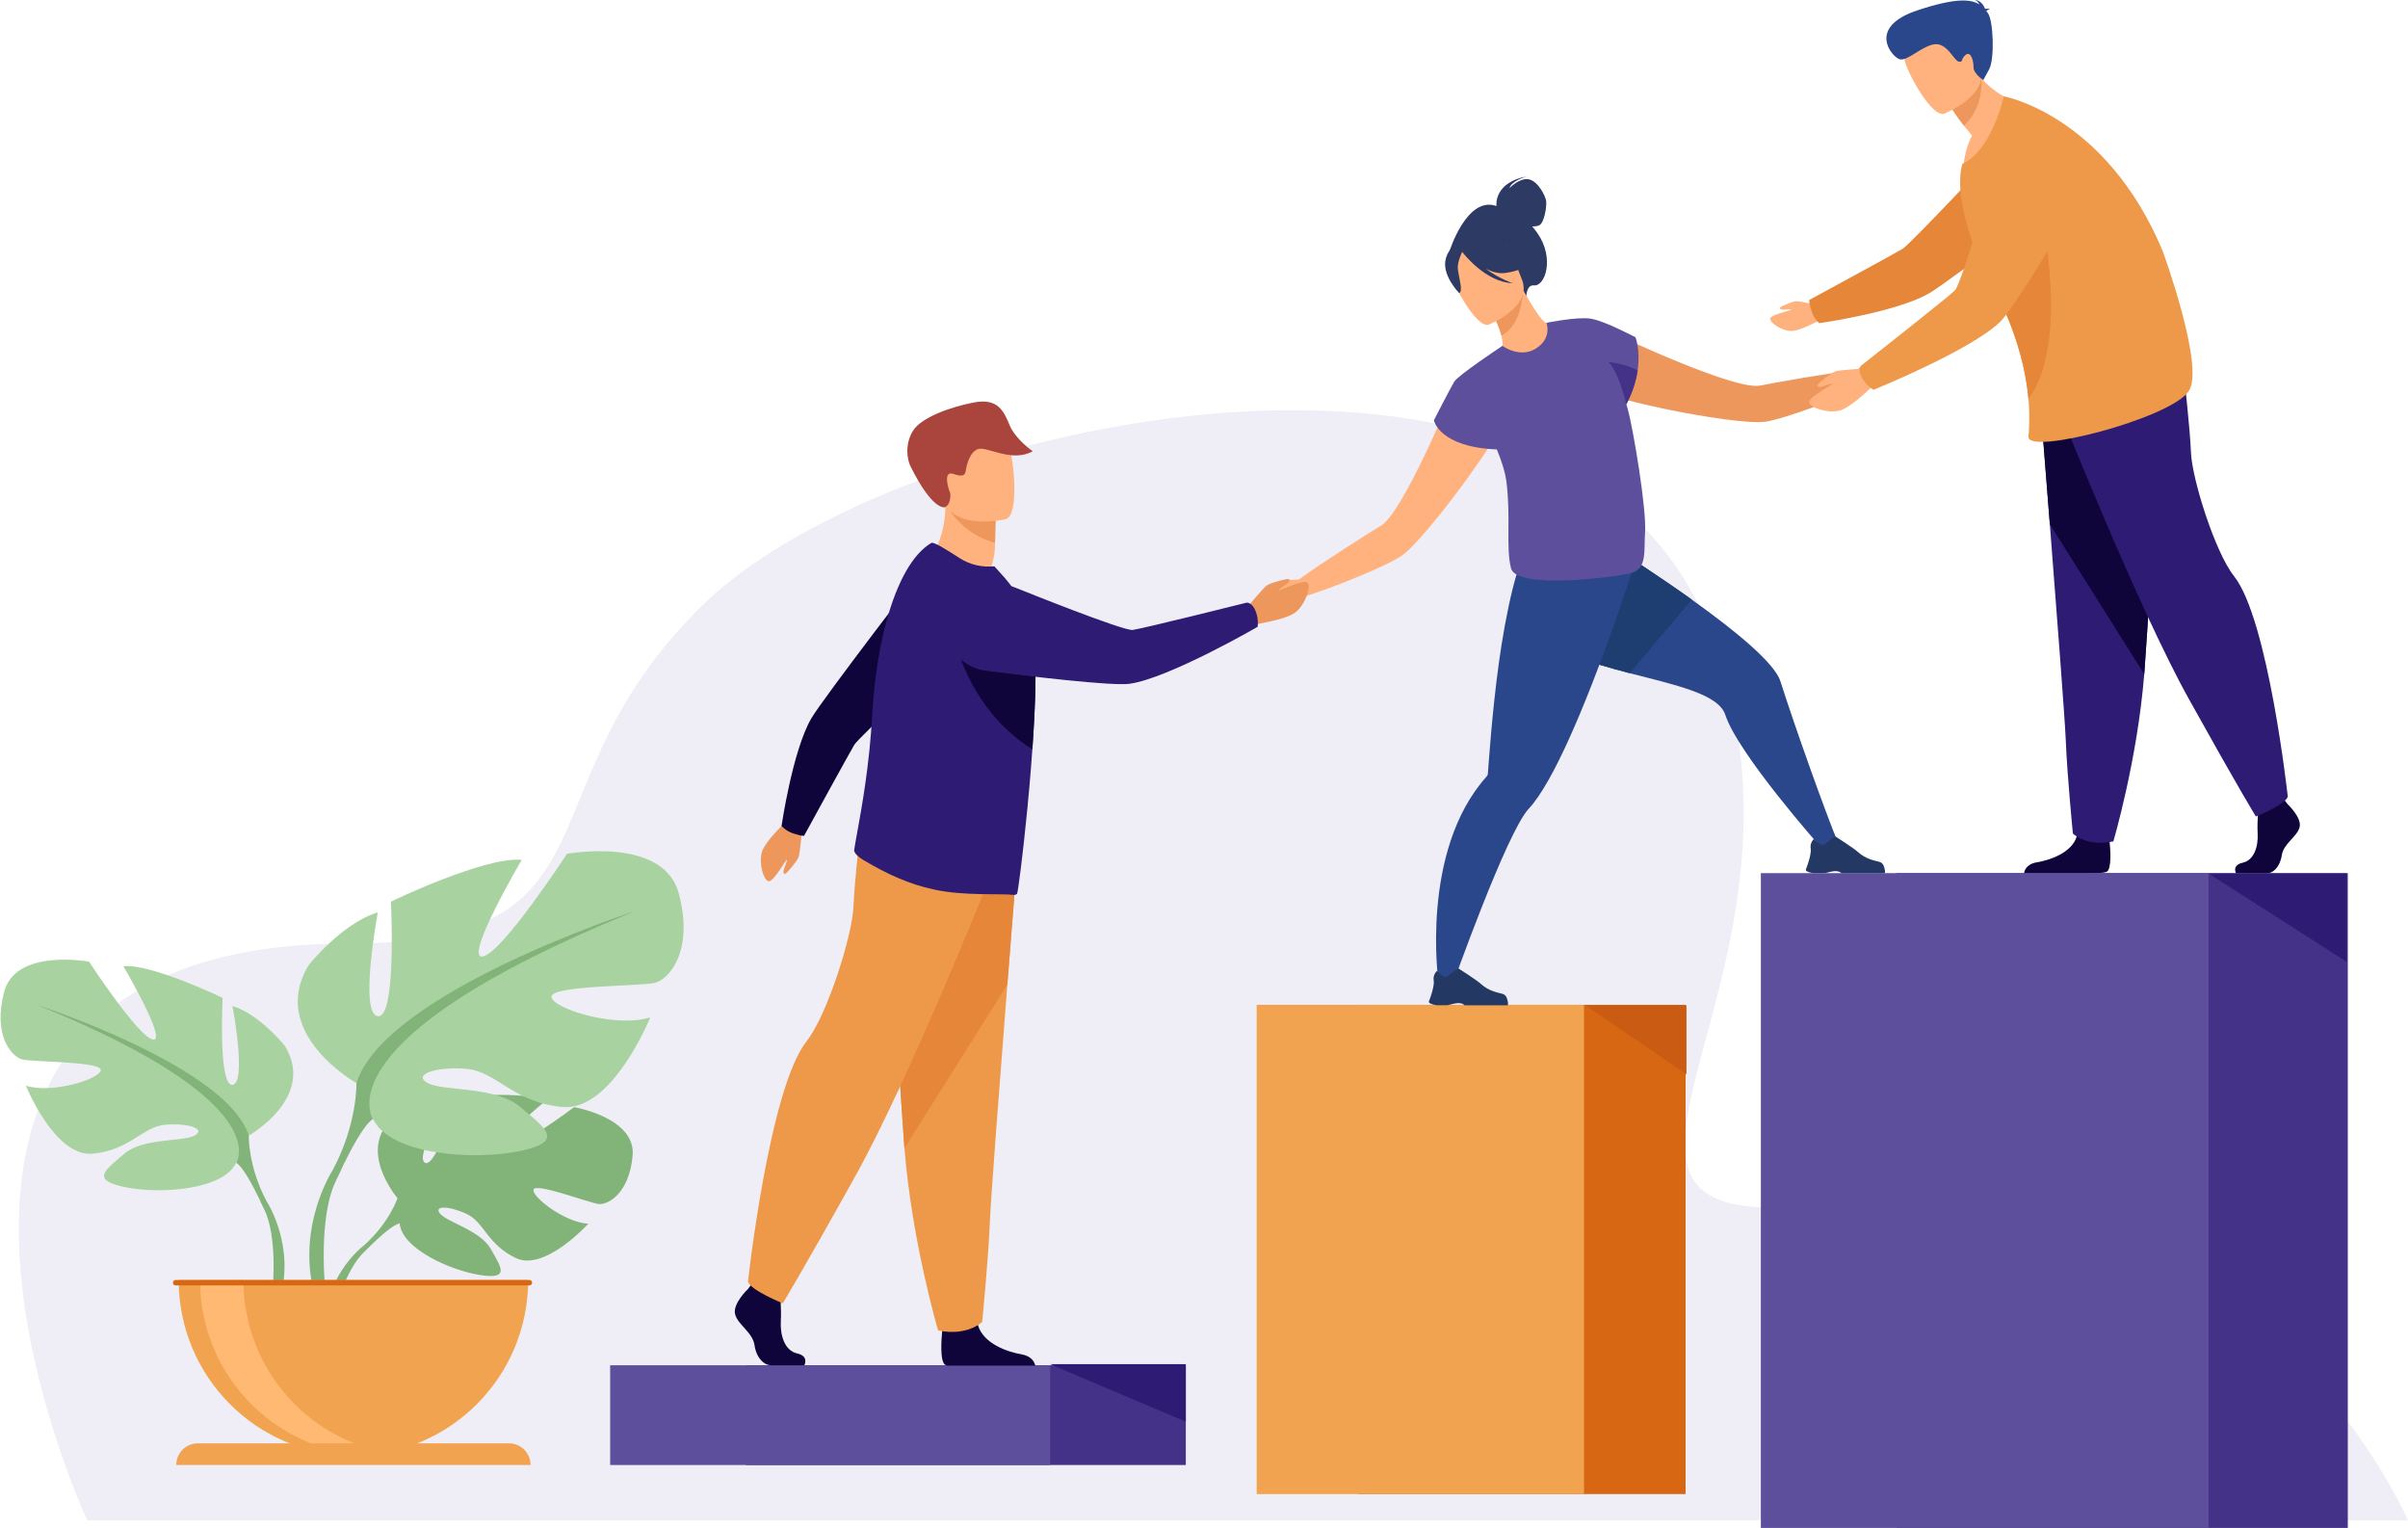 <svg width="640" height="406" viewBox="0 0 640 406" fill="none" xmlns="http://www.w3.org/2000/svg">
<path opacity="0.1" d="M23.205 404C23.205 404 -48.558 250.699 92.878 250.699C167.608 250.699 136.823 208.638 187.63 159.96C238.437 111.282 416.116 72.391 453.936 166.39C491.753 260.389 398.293 331.756 488.603 319.513C597.129 304.801 640 404 640 404H23.205Z" fill="#5E4F9C"/>
<path d="M315.163 362.779H198.223V389.277H315.163V362.779Z" fill="#433288"/>
<path d="M279.104 362.779H162.166V389.28H279.104V362.779Z" fill="#5E4F9C"/>
<path d="M361 397H448V267H361V397Z" fill="#D86713"/>
<path d="M334 397H421V267H334V397Z" fill="#F1A34F"/>
<path d="M421.389 267.135L448.238 285.474V267.135H421.389Z" fill="#C95C12"/>
<path d="M152.599 294.189C152.599 294.189 136.314 306.341 133.141 305.603C129.964 304.865 145.042 292.486 145.042 292.486C139.369 289.749 121.735 291.466 121.735 291.466C121.735 291.466 115.86 310.476 112.964 308.977C110.068 307.477 119.022 292.411 119.022 292.411C112.703 292.027 104.955 296.737 104.955 296.737C94.345 305.144 105.652 318.383 105.652 318.383C105.652 318.383 103.475 324.927 96.774 330.887C96.774 330.887 87.207 337.989 86.541 350.676L88.279 350.833C88.279 350.833 91.032 339.015 96.036 333.427C96.23 333.223 96.514 332.933 96.861 332.581C97.678 331.823 98.248 331.256 98.63 330.832C101.121 328.432 104.561 325.372 106.22 325.075C106.22 325.075 106.136 324.77 106.15 324.238C106.174 324.506 106.197 324.782 106.22 325.075C106.788 331.765 119.722 337.608 127.68 338.808C135.637 340.008 133.175 336.728 130.436 331.86C127.694 326.993 119.019 324.817 117.038 322.573C115.057 320.333 119.152 320.327 123.944 322.524C128.736 324.721 129.394 330.579 137.085 334.275C144.775 337.971 156.346 325.165 156.346 325.165C150.216 324.854 141.466 318.174 141.781 316.131C142.097 314.088 156.639 319.656 159.123 319.923C161.608 320.191 167.266 317.087 168.14 307.039C169.015 296.99 152.602 294.189 152.602 294.189H152.599Z" fill="#82B378"/>
<path d="M66.118 301.735C66.118 301.735 84.103 291.629 75.712 277.91C75.712 277.91 68.997 269.486 61.804 267.321C61.804 267.321 65.641 287.779 61.804 288.258C57.967 288.74 59.166 265.156 59.166 265.156C59.166 265.156 40.22 256.012 32.787 256.732C32.787 256.732 44.537 276.707 40.7 276.225C36.864 275.743 23.674 255.529 23.674 255.529C23.674 255.529 4.25 251.92 1.132 263.471C-1.987 275.022 3.049 280.799 5.927 281.519C8.805 282.24 27.27 282.002 26.79 284.408C26.309 286.814 13.841 290.664 6.885 288.499C6.885 288.499 14.559 307.512 24.633 306.548C34.704 305.586 37.822 299.326 44.056 298.847C50.291 298.365 54.849 300.05 51.73 301.735C48.611 303.421 38.06 302.288 33.024 306.582C27.989 310.88 23.912 313.527 33.264 315.451C42.617 317.378 59.403 316.172 62.759 308.954L66.115 301.735H66.118Z" fill="#A8D29F"/>
<path d="M70.913 319.301C65.878 309.915 66.118 301.732 66.118 301.732C60.362 283.443 10.004 267.077 10.004 267.077C74.032 293.067 62.762 308.951 62.762 308.951C64.488 309.962 67.074 314.777 68.872 318.473C69.127 319.101 69.532 319.972 70.135 321.152C70.378 321.687 70.575 322.123 70.708 322.428C74.003 330.707 72.257 345.001 72.257 345.001L74.255 345.538C78.683 331.131 70.916 319.295 70.916 319.295L70.913 319.301Z" fill="#82B378"/>
<path d="M94.73 287.793C94.73 287.793 71.021 274.47 82.085 256.387C82.085 256.387 90.937 245.283 100.42 242.43C100.42 242.43 95.361 269.393 100.42 270.03C105.479 270.663 103.898 239.576 103.898 239.576C103.898 239.576 128.87 227.523 138.671 228.473C138.671 228.473 123.183 254.803 128.238 254.169C133.297 253.536 150.682 226.889 150.682 226.889C150.682 226.889 176.288 222.129 180.397 237.359C184.506 252.586 177.869 260.199 174.076 261.152C170.283 262.105 145.942 261.786 146.573 264.959C147.205 268.132 163.643 273.206 172.811 270.352C172.811 270.352 162.696 295.412 149.42 294.145C136.143 292.875 132.035 284.629 123.814 283.995C115.596 283.362 109.588 285.582 113.699 287.802C117.808 290.022 131.719 288.528 138.356 294.192C144.992 299.855 150.367 303.345 138.04 305.882C125.713 308.419 103.585 306.835 99.157 297.316L94.733 287.799L94.73 287.793Z" fill="#A8D29F"/>
<path d="M168.702 242.113C168.702 242.113 102.32 263.683 94.733 287.793C94.733 287.793 95.049 298.58 88.412 310.95C88.412 310.95 78.176 326.551 84.01 345.541L86.645 344.832C86.645 344.832 84.344 325.991 88.69 315.079C88.866 314.678 89.124 314.1 89.446 313.397C90.239 311.839 90.772 310.691 91.111 309.863C93.476 304.993 96.887 298.644 99.163 297.313C99.163 297.313 84.306 276.376 168.708 242.116L168.702 242.113Z" fill="#82B378"/>
<path d="M93.934 386.726C119.583 386.726 140.374 365.859 140.374 340.122H47.491C47.491 365.862 68.284 386.726 93.931 386.726H93.934Z" fill="#F1A34F"/>
<path d="M105.36 386.369C103.472 386.604 101.546 386.726 99.589 386.726C73.942 386.726 53.152 365.859 53.152 340.122H64.688C64.688 363.9 82.432 383.518 105.36 386.371V386.369Z" fill="#FFB973"/>
<path d="M135.286 383.521H52.578C49.413 383.521 46.848 386.095 46.848 389.271H141.014C141.014 386.095 138.448 383.521 135.283 383.521H135.286Z" fill="#F1A34F"/>
<path d="M140.718 340.122H46.677C46.283 340.122 45.965 340.441 45.965 340.837C45.965 341.232 46.283 341.552 46.677 341.552H140.718C141.112 341.552 141.431 341.232 141.431 340.837C141.431 340.441 141.112 340.122 140.718 340.122Z" fill="#D86713"/>
<path d="M499.082 94.705C497.735 94.498 493.679 98.264 493.679 98.264C485.018 99.27 472.352 101.577 467.795 102.457C464.563 103.082 455.873 100.11 447.383 96.695C437.286 92.633 427.476 87.948 427.476 87.948C421.873 87.661 415.511 97.918 426.874 104.442C428.608 105.439 435.126 107.136 442.629 108.688C452.981 110.826 465.209 112.686 469.373 112.032C474.208 111.274 487.896 106.25 496.039 102.399C496.039 102.399 496.047 102.396 496.059 102.391C496.091 102.376 496.12 102.362 496.149 102.347C496.638 102.118 498.63 101.228 499.959 101.307C501.485 101.397 504.882 98.596 504.986 97.849C505.09 97.102 500.426 94.914 499.079 94.708L499.082 94.705Z" fill="#ED975D"/>
<path d="M488.507 223.922L483.738 224.896C483.738 224.896 461.914 200.289 458.546 189.932C456.745 184.4 445.223 182.008 433.18 178.884C422.701 176.165 411.828 172.89 406.633 166.497C395.47 152.764 413.643 135.886 413.643 135.886C413.643 135.886 432.963 147.411 449.633 159.313C461.282 167.633 471.637 176.138 473.198 181.026C476.985 192.914 485.024 215.51 488.507 223.922Z" fill="#2B478B"/>
<path d="M482.122 232.041H484.804C485.701 231.899 486.364 231.637 487.288 231.518C488.687 231.335 489.332 231.911 489.46 232.041C489.477 232.059 489.486 232.067 489.486 232.067H500.88C501.167 231.658 500.892 230.705 500.622 230.004C500.44 229.528 500.046 229.167 499.557 229.025C498.349 228.673 495.966 228.36 493.786 226.378C492.558 225.265 487.858 222.286 487.858 222.286L487.832 222.281C487.728 222.281 487.239 222.435 485.099 224.245C483.993 225.181 482.111 222.926 482.111 222.926C482.111 222.926 481.757 223.219 481.494 223.765C481.282 224.198 481.126 224.791 481.248 225.521C481.419 226.552 480.868 228.467 480.431 229.76C480.165 230.545 479.942 231.103 479.942 231.103C479.942 231.103 479.814 231.748 482.122 232.038V232.041Z" fill="#233862"/>
<path d="M449.633 159.313L433.18 178.884C422.701 176.165 411.828 172.89 406.633 166.497C395.47 152.764 413.643 135.886 413.643 135.886C413.643 135.886 432.963 147.411 449.633 159.313Z" fill="#1E3D70"/>
<path d="M434.683 149.094C434.683 149.094 433.357 153.29 431.197 159.604C428.466 167.589 424.401 178.957 419.988 189.5C419.018 191.815 418.033 194.094 417.04 196.288C413.371 204.401 409.616 211.354 406.312 214.891C400.37 221.246 385.929 262.091 385.929 262.091L382.33 261.091C382.33 261.091 377.312 226.212 395.085 206.365C395.276 206.153 395.424 205.909 395.444 205.624C395.444 205.624 395.444 205.618 395.444 205.615C395.682 202.678 396.527 189.52 398.366 176.191C398.818 172.919 399.33 169.641 399.907 166.5C399.941 166.299 399.982 166.099 400.017 165.901C402.721 151.372 405.31 144.909 408.651 141.66L433.224 148.681L434.677 149.096L434.683 149.094Z" fill="#2B478B"/>
<path d="M381.928 267.106H384.609C385.507 266.964 386.17 266.702 387.093 266.583C388.492 266.4 389.138 266.975 389.265 267.106C389.282 267.124 389.291 267.132 389.291 267.132H400.685C400.972 266.723 400.697 265.77 400.428 265.069C400.245 264.593 399.852 264.232 399.362 264.09C398.155 263.738 395.772 263.427 393.591 261.446C392.363 260.333 387.664 257.351 387.664 257.351L387.638 257.345C387.533 257.345 387.044 257.499 384.904 259.31C383.798 260.246 381.916 257.991 381.916 257.991C381.916 257.991 381.563 258.284 381.299 258.83C381.088 259.26 380.931 259.856 381.056 260.585C381.227 261.617 380.677 263.532 380.239 264.825C379.973 265.61 379.75 266.168 379.75 266.168C379.75 266.168 379.623 266.816 381.93 267.103L381.928 267.106Z" fill="#233862"/>
<path d="M387.198 101.656C387.198 101.656 383.086 111.75 378.346 121.575C374.358 129.837 369.928 137.906 367.119 139.626C363.158 142.056 352.247 148.905 345.168 154.013C345.168 154.013 339.643 153.973 338.786 155.033C337.928 156.094 335.948 160.862 336.524 161.345C337.103 161.827 341.493 161.603 342.561 160.505C343.491 159.549 345.564 158.86 346.08 158.7C346.111 158.692 346.143 158.68 346.175 158.671C346.19 158.668 346.198 158.666 346.198 158.666C354.801 156.01 368.292 150.477 372.375 147.771C375.89 145.441 383.688 135.805 389.905 127.23C394.414 121.011 398.091 115.354 398.705 113.445C402.73 100.947 391.144 97.66 387.195 101.658L387.198 101.656Z" fill="#FFB27D"/>
<path d="M408.701 62.075C408.211 61.36 407.719 60.73 407.227 60.166C407.835 60.177 408.495 60.119 409.042 59.893C410.484 59.294 411.144 54.697 410.927 53.331C410.71 51.968 408.706 48.025 406.233 47.63C403.761 47.238 401.207 49.992 401.207 49.992C401.664 48.005 405.845 46.857 405.845 46.857C397.231 48.452 397.668 54.218 397.729 54.749C389.841 51.931 385.214 66.835 385.214 66.835L405.643 78.914C405.643 78.914 405.695 75.622 407.647 75.834C410.687 76.165 413.215 68.674 408.703 62.075H408.701Z" fill="#2C3A64"/>
<path d="M410.004 93.348C405.316 95.565 399.096 92.371 399.13 92.337C399.533 91.933 399.391 90.727 399.023 89.146C398.656 87.498 397.784 85.249 396.177 82.561C395.841 81.989 395.508 81.419 395.106 80.815L395.641 80.614L404.748 76.953C404.748 76.953 406.222 79.606 407.762 82.026C409.068 84.043 410.441 85.856 411.043 85.79C411.078 85.755 417.104 89.922 410.007 93.351L410.004 93.348Z" fill="#FFB27D"/>
<path d="M404.745 77.857C404.511 81.114 403.407 86.996 399.02 89.146C398.653 87.498 397.781 85.249 396.174 82.561L404.745 77.857Z" fill="#ED975D"/>
<path d="M395.641 86.272C395.641 86.272 407.496 81.582 404.473 74.218C401.45 66.855 400.943 61.29 393.247 63.972C385.55 66.654 385.24 70.069 385.654 72.774C386.068 75.48 392.479 87.303 395.641 86.272Z" fill="#FFB27D"/>
<path d="M400.066 72.539C405.539 71.763 407.137 69.543 407.137 69.543C407.137 69.543 402.096 68.09 399.133 63.136C399.133 63.136 392.98 61.052 388.42 64.533C388.142 64.897 387.942 65.321 387.843 65.823C386.798 65.481 385.226 65.568 384.319 68.535C382.955 72.986 387.803 77.851 387.803 77.851C388.978 77.517 387.652 73.55 387.467 71.432C387.331 69.874 388.168 67.878 388.619 66.931C389.198 67.686 394.975 74.968 402.026 75.259C402.026 75.259 398.302 73.963 394.912 71.426C396.597 72.257 398.389 72.777 400.063 72.539H400.066Z" fill="#2C3A64"/>
<path d="M432.575 108.519C432.474 108.165 432.367 107.796 432.254 107.418C434.014 104.041 434.88 100.996 435.245 98.421C436.05 92.979 434.677 89.62 434.677 89.62C434.677 89.62 426.454 85.243 422.823 84.685C422.808 84.68 422.791 84.674 422.776 84.671C422.733 84.665 422.684 84.659 422.631 84.656C418.966 84.148 411.032 85.775 411.032 85.775C411.032 85.775 412.563 89.864 408.243 92.592C403.926 95.318 399.313 91.895 399.313 91.895C399.174 91.988 399.026 92.092 398.873 92.2C398.873 92.2 387.51 99.723 386.488 101.443C385.469 103.164 381.097 111.675 381.097 111.675C381.097 111.675 382.484 118.823 397.833 119.419C399.096 122.491 400.06 125.486 400.376 127.986C401.595 137.688 400.179 145.339 401.6 151.003C403.022 156.666 428.634 153.438 433.273 152.348C437.912 151.259 436.866 146.29 437.225 141.46C437.674 135.393 434.087 113.875 432.575 108.522V108.519Z" fill="#5E4F9C"/>
<path d="M435.245 98.421C434.877 101.007 434.006 104.064 432.23 107.458C431.828 105.677 430.189 99.159 427.542 96.204C427.542 96.204 431.996 96.608 435.242 98.421H435.245Z" fill="#433288"/>
<path d="M330.959 162.004C330.959 162.004 335.731 156.201 336.759 155.516C337.787 154.83 342.292 153.627 342.55 153.868C342.808 154.109 342.819 154.461 342.26 154.955C341.701 155.449 339.57 156.698 339.874 156.838C340.178 156.977 346.61 153.766 347.536 154.847C348.463 155.928 347.012 160.389 344.533 162.527C342.055 164.666 334.659 165.578 334.193 165.875C330.249 168.406 330.959 162.001 330.959 162.001V162.004Z" fill="#ED975D"/>
<path d="M246.948 148.603C246.948 148.603 253.802 156.765 262.532 153.351C262.532 153.351 264.411 148.792 264.437 145.432C264.437 145.02 264.446 144.619 264.452 144.238C264.498 140.455 264.625 138.33 264.625 138.33C264.625 138.33 264.625 138.33 264.617 138.33C264.22 138.165 251.271 132.83 251.282 133.271C251.505 143.506 246.948 148.603 246.948 148.603Z" fill="#FFB27D"/>
<path d="M252.583 135.712C253.831 138.034 258.116 142.579 264.452 144.238C264.498 140.454 264.625 138.33 264.625 138.33C264.625 138.33 264.625 138.33 264.617 138.33C264.258 138.234 252.212 135.029 252.583 135.712Z" fill="#ED975D"/>
<path d="M267.339 137.938C267.339 137.938 252.777 141.373 250.784 132.24C248.792 123.107 245.572 117.4 254.783 114.819C263.997 112.239 266.568 115.328 267.973 118.213C269.377 121.099 271.074 136.808 267.339 137.938Z" fill="#FFB27D"/>
<path d="M251.282 134.73C251.083 134.858 247.95 135.823 242.016 123.961C241.084 122.098 240.45 118.071 242.622 114.511C244.793 110.951 252.493 108.153 258.889 106.935C265.286 105.718 266.82 109.33 268.329 112.959C269.91 116.769 274.476 119.907 274.476 119.907C268.96 122.999 262.318 118.576 260.016 119.303C257.714 120.029 256.9 123.67 256.729 124.838C256.555 126.004 256.292 126.974 253.396 125.931C250.501 124.888 252.087 130.049 252.551 131.034C252.551 131.034 252.944 133.661 251.285 134.727L251.282 134.73Z" fill="#A9453D"/>
<path d="M213.772 362.779H204.955C203.108 362.779 201.052 360.896 200.539 357.452C200.024 354.003 196.225 352.126 195.403 349.304C194.58 346.483 198.793 342.513 198.793 342.513L199.497 341.592L200.23 340.633L207.214 342.304C207.214 342.304 207.385 343.995 207.495 346.148C207.57 347.703 207.61 349.502 207.524 351.08C207.318 354.843 208.56 358.891 211.844 359.623C215.13 360.355 213.772 362.781 213.772 362.781V362.779Z" fill="#0F053A"/>
<path d="M275.154 362.863H251.783C251.56 362.816 251.39 362.767 251.288 362.715C249.727 361.907 250.217 355.735 250.405 353.829C250.44 353.477 250.466 353.268 250.466 353.268C250.466 353.268 258.684 346.477 259.816 351.675C259.851 351.838 259.894 351.998 259.937 352.155C261.365 357.022 267.741 359.234 271.424 359.85C274.239 360.323 274.969 362.017 275.157 362.863H275.154Z" fill="#0F053A"/>
<path d="M270.443 227.232C270.443 227.232 269.195 242.86 267.727 261.643C265.732 287.162 263.334 318.505 263.097 324.442C262.685 334.752 261.041 351.245 261.041 351.245C261.041 351.245 257.14 355.162 249.331 353.512C249.331 353.512 242.373 329.969 240.383 305.057C240.351 304.647 240.322 304.237 240.291 303.825C238.443 278.465 235.565 225.064 235.565 225.064L270.437 227.229L270.443 227.232Z" fill="#EE9849"/>
<path d="M270.443 227.232C270.443 227.232 269.195 242.86 267.727 261.643L240.386 305.06C240.354 304.65 240.325 304.24 240.293 303.827C238.446 278.468 235.568 225.067 235.568 225.067L270.44 227.232H270.443Z" fill="#E58638"/>
<path d="M264.741 229.089C264.741 229.089 242.245 285.683 227.451 312.281C212.658 338.878 208.036 346.3 208.036 346.3C208.036 346.3 199.561 342.897 198.79 340.578C198.79 340.578 204.448 289.231 214.354 276.713C219.952 269.64 226.528 248.416 226.835 240.994C227.142 233.573 228.838 218.881 228.838 218.881L264.741 229.086V229.089Z" fill="#EE9849"/>
<path d="M213.234 219.662C213.234 219.662 212.652 226.729 212.223 227.816C211.798 228.9 208.951 232.265 208.624 232.219C208.297 232.172 208.097 231.905 208.265 231.222C208.433 230.536 209.412 228.421 209.102 228.476C208.792 228.531 205.534 234.491 204.24 234.154C202.943 233.817 201.674 229.58 202.448 226.587C203.221 223.594 208.456 218.895 208.656 218.413C210.353 214.324 213.237 219.662 213.237 219.662H213.234Z" fill="#ED975D"/>
<path d="M210.819 221.455C213.309 222.257 213.709 222.077 213.709 222.077C213.709 222.077 225.827 199.935 227.055 197.906C228.282 195.878 252.788 173.076 252.788 173.076L246.49 149.509C246.49 149.509 218.62 185.728 215.608 190.926C210.634 199.513 207.721 219.462 207.721 219.462C207.721 219.462 208.861 220.828 210.819 221.458V221.455Z" fill="#0F053A"/>
<path d="M275.192 182.325C275.105 187.166 274.824 192.606 274.447 198.13C274.424 198.458 274.401 198.787 274.378 199.112C274.135 202.535 273.874 205.967 273.573 209.312C273.451 210.654 273.324 211.979 273.191 213.281L273.17 213.455C273.159 213.944 273.101 214.472 273.046 214.955C271.818 227.488 270.53 237.388 270.289 237.539C270.003 237.731 269.681 237.827 269.331 237.783C266.056 237.371 256.286 238.117 248.285 236.368C241.536 234.938 235.724 232.23 229.562 228.577C228.746 228.092 226.881 226.808 227.031 225.849C227.179 224.794 227.454 223.268 227.805 221.353C229.018 214.687 231.111 203.221 231.827 189.802C231.966 187.303 232.168 184.833 232.432 182.406C233.118 176.083 234.218 170.077 235.695 164.742C238.437 154.83 242.468 147.243 247.524 144.273C248.184 143.901 251.74 146.17 255.003 148.274C258.018 150.215 261.194 150.75 264.281 150.48L266.997 153.496C270.286 157.335 273.79 162.446 274.749 169.708C274.821 170.245 274.882 170.815 274.934 171.419C275.2 174.377 275.264 178.123 275.189 182.319L275.192 182.325Z" fill="#2D1B74"/>
<path d="M275.192 182.325C275.105 187.166 274.824 192.606 274.447 198.13C274.424 198.458 274.401 198.787 274.378 199.112C255.672 187.361 252.791 165.86 252.791 165.86C261.993 166.264 269.305 168.388 274.94 171.425C275.206 174.383 275.27 178.129 275.195 182.325H275.192Z" fill="#0F053A"/>
<path d="M333.799 162.583C332.835 159.964 331.335 160.136 331.335 160.136C331.335 160.136 303.523 167.092 301.026 167.389C298.53 167.688 271.077 156.631 271.077 156.631C271.077 156.631 260.27 151.764 255.209 156.207C250.81 160.069 250.611 164.96 251.639 169.068C252.866 173.965 256.993 177.58 261.982 178.219C273.182 179.652 295.531 182.345 300.213 181.691C310.637 180.236 334.26 166.552 334.26 166.552C334.26 166.552 334.555 164.637 333.799 162.583Z" fill="#2D1B74"/>
<path d="M608.053 213.743C608.053 213.743 611.916 217.338 611.163 219.892C610.41 222.446 606.921 224.149 606.452 227.27C605.98 230.391 604.095 232.094 602.398 232.094H594.31C594.31 232.094 593.062 229.897 596.077 229.234C599.094 228.572 600.229 224.905 600.041 221.499C599.853 218.093 600.325 213.554 600.325 213.554L606.733 212.04L608.053 213.743Z" fill="#0F053A"/>
<path d="M559.893 231.667C559.502 231.864 558.124 232.001 556.233 232.091H537.944C538.005 231.544 538.431 229.598 541.422 229.115C544.801 228.563 550.653 226.593 551.959 222.257C552.002 222.118 552.04 221.976 552.072 221.833C553.109 217.198 560.646 223.251 560.646 223.251C560.646 223.251 560.669 223.437 560.701 223.754C560.878 225.457 561.323 230.955 559.893 231.669V231.667Z" fill="#0F053A"/>
<path d="M542.316 107.711C542.316 107.711 543.46 122.049 544.807 139.283C546.637 162.696 548.837 191.452 549.055 196.901C549.431 206.359 550.94 221.493 550.94 221.493C550.94 221.493 554.519 225.088 561.685 223.574C561.685 223.574 568.07 201.971 569.895 179.117C569.923 178.742 569.952 178.364 569.978 177.986C571.675 154.719 574.313 105.727 574.313 105.727L542.319 107.711H542.316Z" fill="#2D1B74"/>
<path d="M542.316 107.711C542.316 107.711 543.46 122.049 544.807 139.283L569.892 179.114C569.921 178.739 569.95 178.361 569.976 177.984C571.672 154.716 574.31 105.724 574.31 105.724L542.316 107.708V107.711Z" fill="#0F053A"/>
<path d="M547.546 109.414C547.546 109.414 568.186 161.339 581.758 185.739C595.33 210.14 599.572 216.951 599.572 216.951C599.572 216.951 607.347 213.83 608.053 211.703C608.053 211.703 602.864 164.593 593.775 153.112C588.638 146.624 582.606 127.152 582.325 120.34C582.042 113.532 580.487 100.052 580.487 100.052L547.549 109.414H547.546Z" fill="#2D1B74"/>
<path d="M483.883 81.251C483.883 81.251 478.285 79.966 477.341 80.03C476.4 80.094 473.102 81.48 473.059 81.748C473.015 82.015 473.172 82.233 473.739 82.274C474.31 82.311 476.183 82.07 476.064 82.3C475.946 82.526 470.545 83.593 470.487 84.683C470.427 85.772 473.386 87.801 475.885 87.937C478.384 88.074 483.298 85.159 483.721 85.121C487.294 84.808 483.88 81.254 483.88 81.254L483.883 81.251Z" fill="#FFB27D"/>
<path d="M481.488 82.677C480.686 80.112 480.874 79.702 480.874 79.702C480.874 79.702 503.567 67.387 505.646 66.137C507.725 64.888 531.177 39.842 531.177 39.842L555.199 46.476C555.199 46.476 518.025 74.893 512.697 77.956C503.894 83.012 483.506 85.874 483.506 85.874C483.506 85.874 482.119 84.691 481.488 82.675V82.677Z" fill="#E58638"/>
<path d="M538.454 27.669C538.454 27.669 530.033 42.539 521.801 44.48C521.801 44.48 522.143 39.485 524.149 36.068C523.33 35.097 522.609 34.205 521.983 33.406C519.91 30.741 518.926 29.111 518.926 29.111L521.72 21.573L523.617 16.459C524.529 18.118 525.531 19.533 526.579 20.742C531.973 26.966 538.457 27.669 538.457 27.669H538.454Z" fill="#FFB27D"/>
<path d="M526.576 20.742C526.576 20.742 527.581 28.193 521.98 33.406C519.907 30.741 518.923 29.111 518.923 29.111L521.717 21.573C524.711 20.658 526.576 20.742 526.576 20.742Z" fill="#ED975D"/>
<path d="M516.705 30.209C516.705 30.209 529.289 25.287 526.113 17.47C522.936 9.653 522.424 3.754 514.255 6.567C506.086 9.38 505.748 12.998 506.176 15.866C506.605 18.734 513.352 31.29 516.708 30.212L516.705 30.209Z" fill="#FFB27D"/>
<path d="M581.706 103.974C576.63 111.297 538.68 121.084 539.128 116.013C539.299 114.072 539.531 110.652 539.123 106.014C539.027 104.927 538.894 103.777 538.72 102.559C537.756 95.899 535.465 87.332 530.358 77.421C529.975 76.677 529.576 75.93 529.162 75.171C527.059 71.333 525.267 67.276 523.9 63.307C521.271 55.682 520.211 48.385 521.537 43.617C521.543 43.594 521.552 43.573 521.558 43.55C529.492 39.868 532.564 25.592 532.564 25.592C532.564 25.592 559.629 30.468 574.788 66.672C574.788 66.672 586.119 97.599 581.703 103.974H581.706Z" fill="#EE9849"/>
<path d="M539.123 106.014C539.027 104.928 538.894 103.777 538.72 102.559C537.756 95.899 535.465 87.333 530.358 77.421C531.235 72.086 532.445 67.648 533.774 65.652C539.172 57.533 542.317 56.266 542.317 56.266C542.317 56.266 550.413 90.523 539.123 106.014Z" fill="#E58638"/>
<path d="M496.461 97.864C496.461 97.864 488.973 98.259 487.815 98.677C486.654 99.096 483.008 102.016 483.049 102.368C483.089 102.719 483.364 102.937 484.091 102.783C484.821 102.626 487.088 101.653 487.019 101.981C486.949 102.309 480.55 105.584 480.863 106.973C481.175 108.365 485.611 109.847 488.799 109.124C491.988 108.397 497.119 102.975 497.634 102.777C502.009 101.104 496.458 97.864 496.458 97.864H496.461Z" fill="#FFB27D"/>
<path d="M495.048 100.714C493.548 98.282 494.628 97.172 494.628 97.172C494.628 97.172 517.756 78.999 519.568 77.162C521.381 75.326 529.778 46.093 529.778 46.093C529.778 46.093 532.668 34.263 539.438 32.958C545.319 31.825 549.385 34.745 552.046 38.169C555.217 42.248 555.526 47.874 552.897 52.323C546.993 62.307 535.08 82.131 531.6 85.516C523.857 93.054 497.953 103.585 497.953 103.585C497.953 103.585 496.224 102.62 495.045 100.711L495.048 100.714Z" fill="#EE9849"/>
<path d="M527.919 2.949C528.006 2.775 528.264 2.589 528.889 2.397C528.889 2.397 528.305 2.2 527.621 2.351C527.268 1.485 526.411 0.012 524.798 0C524.798 0 525.722 0.241 526.063 1.168C523.857 -0.235 519.765 -0.642 509.552 2.769C496.094 7.268 502.817 15.111 504.856 15.738C506.897 16.366 510.653 12.332 514.029 11.78C517.405 11.228 519.235 15.95 520.521 16.343C521.81 16.735 521.077 15.66 522.426 14.585C523.776 13.509 524.549 16.04 524.52 17.819C524.491 19.597 527.12 21.282 527.12 21.282L528.664 18.444C530.207 15.604 529.787 5.3 528.313 3.443C528.183 3.281 528.053 3.112 527.919 2.947V2.949Z" fill="#2B478B"/>
<path d="M315.163 362.479V377.767L279.104 362.479H315.163Z" fill="#2D1B74"/>
<path d="M624 232H504V406H624V232Z" fill="#433288"/>
<path d="M587 232H468V406H587V232Z" fill="#5E4F9C"/>
<path d="M623.745 232.091V255.596L586.976 232.091H623.745Z" fill="#2D1B74"/>
</svg>
